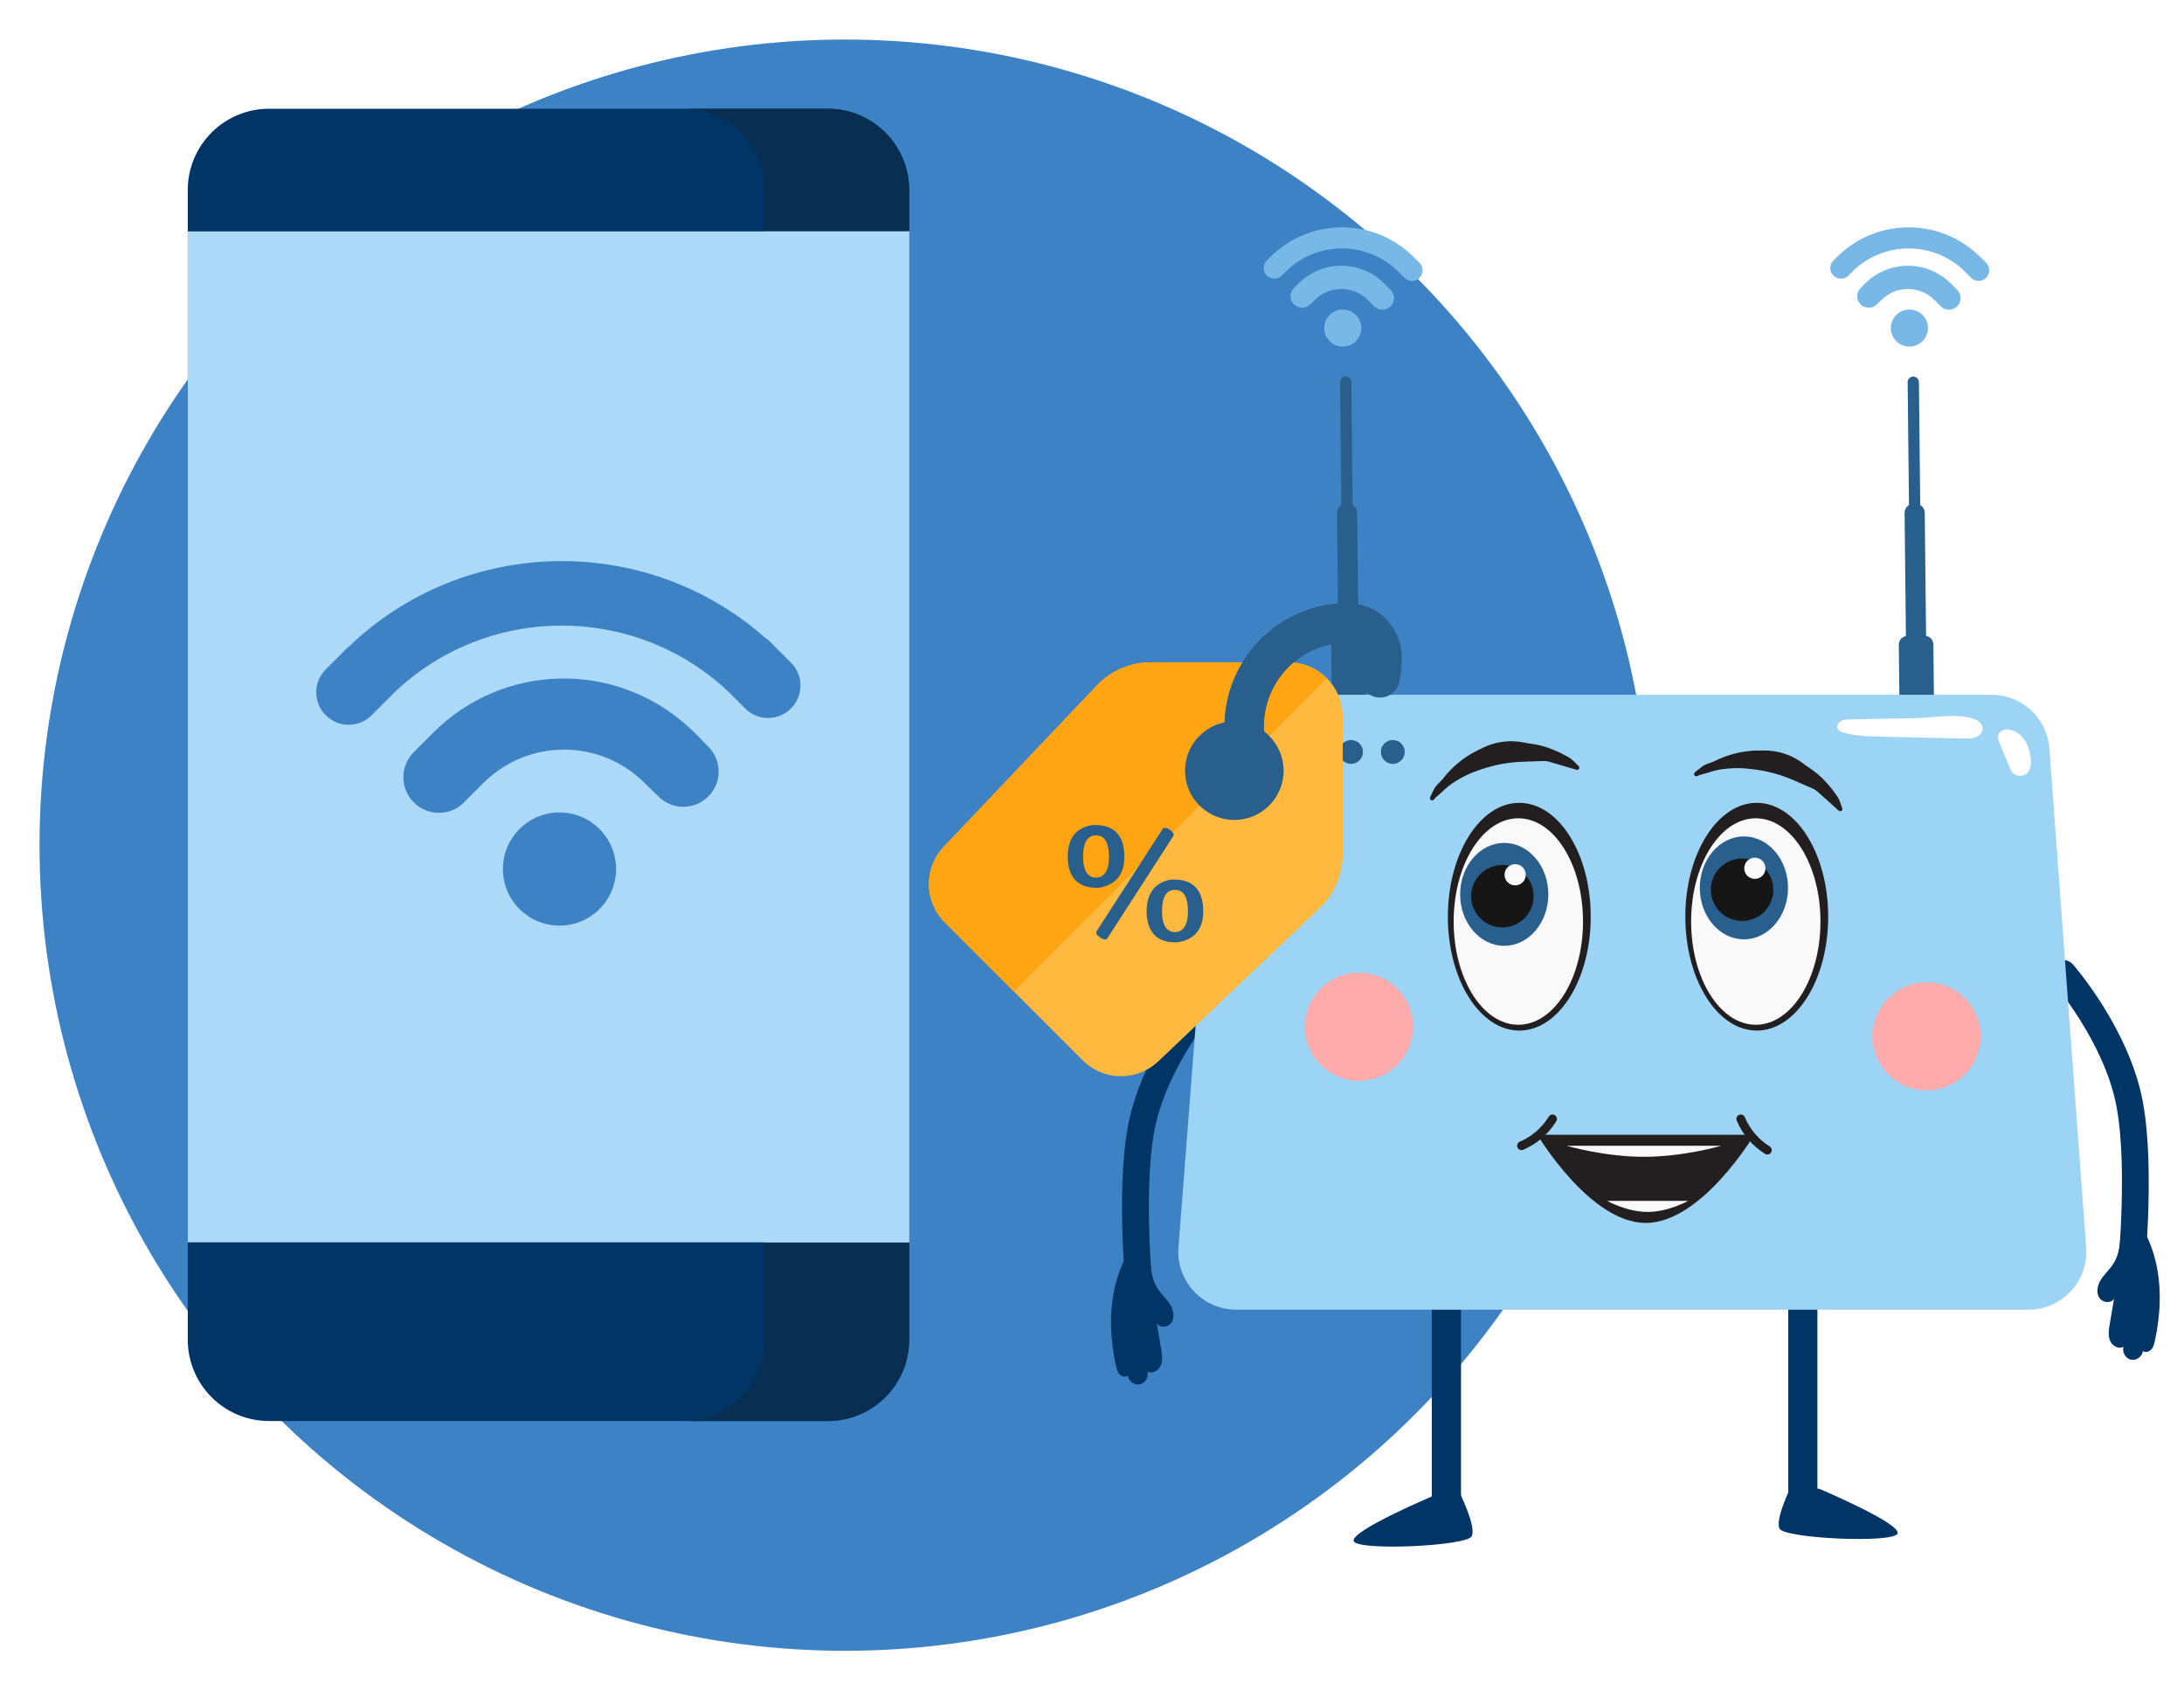 <svg width="221" height="171" viewBox="0 0 221 171" fill="none" xmlns="http://www.w3.org/2000/svg">
<g filter="url(#filter0_d_137_2608)">
<circle cx="85.5" cy="81.5" r="81.5" fill="#3D82C4"/>
</g>
<path d="M83.771 143.755H27.229C22.684 143.755 19 140.071 19 135.527V19.229C19 14.684 22.684 11 27.229 11H83.771C88.316 11 92 14.684 92 19.229V135.526C92 140.071 88.316 143.755 83.771 143.755Z" fill="#003566"/>
<path d="M83.771 11H69.184C73.729 11 77.413 14.684 77.413 19.229V135.526C77.413 140.071 73.729 143.755 69.184 143.755H83.771C88.316 143.755 92 140.071 92 135.526V19.229C92 14.684 88.316 11 83.771 11Z" fill="#082E52"/>
<path d="M19 23.41H92V125.677H19V23.41Z" fill="#ACD9F8"/>
<path d="M77.413 23.41H92V125.677H77.413V23.41Z" fill="#ACD9F8"/>
<path d="M56.616 93.637C59.777 93.637 62.34 91.074 62.34 87.913C62.34 84.751 59.777 82.189 56.616 82.189C53.454 82.189 50.891 84.751 50.891 87.913C50.891 91.074 53.454 93.637 56.616 93.637Z" fill="#3D82C4"/>
<path d="M70.297 74.123C70.212 74.035 70.122 73.957 70.035 73.877L69.778 73.634C69.735 73.589 69.688 73.556 69.634 73.514C62.232 66.789 50.903 67.055 43.839 74.12L43.01 74.951L41.864 76.097C40.467 77.494 40.474 79.771 41.873 81.171C43.275 82.575 45.552 82.577 46.946 81.18L48.923 79.203C53.416 74.712 60.724 74.712 65.214 79.2L66.642 80.583C68.025 81.966 70.28 81.963 71.67 80.571C72.343 79.901 72.713 79.007 72.716 78.056C72.718 77.11 72.352 76.215 71.68 75.548L70.297 74.123Z" fill="#3D82C4"/>
<path d="M80.049 67.045L78.86 65.856C78.855 65.851 78.853 65.844 78.843 65.842L77.904 64.898C77.739 64.735 77.56 64.594 77.371 64.471C65.306 53.879 46.956 54.204 35.276 65.441C35.219 65.493 35.155 65.528 35.099 65.585L32.951 67.734C31.677 69.006 31.684 71.075 32.965 72.357C34.244 73.635 36.314 73.645 37.588 72.368L39.735 70.224C39.749 70.205 39.761 70.188 39.775 70.176C49.221 61.052 64.204 60.995 73.725 69.99L75.415 71.682C76.687 72.954 78.761 72.949 80.04 71.67C81.316 70.389 81.321 68.317 80.049 67.045Z" fill="#3D82C4"/>
<path d="M215.498 131.631C216.176 131.631 216.762 131.116 216.84 130.418C216.894 129.934 218.157 118.488 216.825 111.411C215.462 104.171 210.013 97.85 209.782 97.584C209.288 97.017 208.433 96.962 207.873 97.461C207.312 97.96 207.258 98.824 207.751 99.391C207.821 99.471 212.948 105.44 214.167 111.922C215.423 118.59 214.165 129.995 214.152 130.109C214.068 130.859 214.601 131.537 215.343 131.622C215.395 131.628 215.447 131.631 215.498 131.631Z" fill="#003566"/>
<path d="M213.634 128.152C213.27 128.63 212.822 129.047 212.525 129.57C212.227 130.093 212.107 130.78 212.431 131.286C212.756 131.793 213.628 131.897 213.923 131.372C213.777 132.235 213.631 133.099 213.484 133.962C213.389 134.521 213.298 135.117 213.519 135.639C213.739 136.162 214.402 136.534 214.883 136.238C214.708 136.776 215.075 137.425 215.624 137.547C216.172 137.669 216.776 137.236 216.842 136.674C217.095 136.865 217.48 136.754 217.692 136.518C217.904 136.281 217.985 135.957 218.053 135.645C218.615 133.077 218.752 130.361 218.172 127.783C217.89 126.526 217.432 125.308 216.773 124.202C216.465 123.684 216.128 122.966 215.437 123.116C214.963 123.218 214.796 123.584 214.718 124.01C214.437 125.545 214.668 126.797 213.634 128.152Z" fill="#003566"/>
<path d="M115.479 134.123C114.799 134.123 114.213 133.607 114.134 132.908C114.08 132.424 112.814 120.96 114.15 113.872C115.515 106.621 120.977 100.29 121.209 100.024C121.703 99.456 122.56 99.401 123.122 99.901C123.684 100.401 123.738 101.266 123.244 101.834C123.174 101.914 118.035 107.893 116.813 114.384C115.555 121.062 116.815 132.484 116.828 132.599C116.913 133.35 116.378 134.028 115.634 134.114C115.582 134.12 115.531 134.123 115.479 134.123Z" fill="#003566"/>
<path d="M117.347 130.639C117.712 131.118 118.161 131.535 118.459 132.059C118.757 132.583 118.878 133.271 118.553 133.778C118.227 134.285 117.353 134.39 117.057 133.864C117.204 134.729 117.351 135.593 117.497 136.458C117.593 137.018 117.684 137.615 117.463 138.138C117.242 138.661 116.578 139.033 116.096 138.738C116.271 139.276 115.903 139.927 115.353 140.049C114.804 140.171 114.199 139.737 114.132 139.174C113.878 139.365 113.493 139.254 113.28 139.017C113.068 138.781 112.987 138.456 112.918 138.144C112.355 135.572 112.218 132.851 112.799 130.269C113.082 129.011 113.541 127.791 114.201 126.683C114.51 126.164 114.847 125.445 115.541 125.595C116.015 125.698 116.183 126.064 116.261 126.491C116.542 128.028 116.311 129.282 117.347 130.639Z" fill="#003566"/>
<path d="M182.427 155.131C183.243 155.131 183.904 154.471 183.904 153.656V131.304C183.904 130.489 183.243 129.828 182.427 129.828C181.612 129.828 180.951 130.489 180.951 131.304V153.656C180.951 154.471 181.612 155.131 182.427 155.131Z" fill="#003566"/>
<path d="M184.146 150.633C184.146 150.633 192.299 154.085 192.023 155.12C191.746 156.156 180.541 155.646 180.07 154.637C179.586 153.601 181.383 150.08 181.383 150.08L184.146 150.633Z" fill="#003566"/>
<path d="M144.854 151.403C144.854 151.403 136.701 154.855 136.978 155.891C137.254 156.926 148.459 156.416 148.93 155.407C149.414 154.372 147.618 150.851 147.618 150.851L144.854 151.403Z" fill="#003566"/>
<path d="M146.363 155.923C147.179 155.923 147.84 155.263 147.84 154.448V132.096C147.84 131.281 147.179 130.62 146.363 130.62C145.548 130.62 144.887 131.281 144.887 132.096V154.448C144.887 155.263 145.548 155.923 146.363 155.923Z" fill="#003566"/>
<path d="M193.82 58.468C193.504 58.471 193.247 58.22 193.244 57.904L193.036 38.671C193.032 38.355 193.284 38.099 193.6 38.095C193.916 38.092 194.172 38.343 194.176 38.659L194.384 57.892C194.387 58.208 194.136 58.464 193.82 58.468Z" fill="#295F8D"/>
<path d="M193.821 50.953L193.65 50.955C193.134 50.96 192.72 51.383 192.726 51.898L192.926 70.404C192.931 70.919 193.354 71.333 193.87 71.327L194.042 71.325C194.558 71.32 194.972 70.897 194.966 70.382L194.766 51.876C194.76 51.361 194.337 50.947 193.821 50.953Z" fill="#295F8D"/>
<path d="M194.756 64.317L193.004 64.336C192.522 64.341 192.136 64.736 192.141 65.217L192.234 73.842C192.24 74.323 192.634 74.71 193.116 74.704L194.868 74.685C195.35 74.68 195.736 74.286 195.731 73.805L195.638 65.179C195.632 64.698 195.238 64.312 194.756 64.317Z" fill="#295F8D"/>
<path d="M136.385 58.468C136.069 58.471 135.812 58.22 135.808 57.904L135.6 38.671C135.597 38.355 135.848 38.099 136.164 38.095C136.48 38.092 136.737 38.343 136.74 38.659L136.949 57.892C136.952 58.208 136.701 58.464 136.385 58.468Z" fill="#295F8D"/>
<path d="M136.386 50.953L136.214 50.955C135.698 50.96 135.285 51.383 135.29 51.898L135.49 70.404C135.496 70.919 135.919 71.333 136.435 71.327L136.607 71.325C137.122 71.32 137.536 70.897 137.531 70.382L137.33 51.876C137.325 51.361 136.902 50.947 136.386 50.953Z" fill="#295F8D"/>
<path d="M137.32 64.317L135.569 64.336C135.087 64.341 134.7 64.736 134.706 65.217L134.799 73.842C134.804 74.323 135.199 74.71 135.681 74.704L137.433 74.685C137.914 74.68 138.301 74.286 138.296 73.805L138.202 65.179C138.197 64.698 137.802 64.312 137.32 64.317Z" fill="#295F8D"/>
<path d="M207.376 75.712C207.151 72.653 204.601 70.286 201.532 70.286H129.004C125.943 70.286 123.397 72.641 123.161 75.691L119.25 126.183C118.987 129.586 121.679 132.492 125.094 132.492H205.256C208.663 132.492 211.351 129.599 211.101 126.205L207.376 75.712Z" fill="#9CD4F5"/>
<path d="M199.953 72.817C200.325 72.978 200.642 73.337 200.624 73.742C200.606 74.129 200.284 74.45 199.921 74.589C199.557 74.727 199.157 74.72 198.769 74.712C195.964 74.649 193.158 74.586 190.353 74.524C189.068 74.495 187.766 74.464 186.532 74.105C186.314 74.042 186.079 73.953 185.97 73.754C185.818 73.478 185.997 73.114 186.269 72.953C186.54 72.793 186.871 72.783 187.187 72.777C189.432 72.733 191.677 72.69 193.921 72.647C195.702 72.613 198.27 72.091 199.953 72.817Z" fill="white"/>
<path d="M205.5 76.838C205.533 77.307 205.479 77.82 205.17 78.165C204.777 78.605 204.009 78.59 203.632 78.135C203.497 77.972 203.412 77.77 203.33 77.572C203.008 76.794 202.685 76.016 202.363 75.238C202.243 74.95 202.122 74.626 202.228 74.331C202.537 73.469 203.821 73.822 204.319 74.242C205.042 74.853 205.432 75.899 205.5 76.838Z" fill="white"/>
<path d="M170.539 92.737C170.539 99.099 173.775 104.255 177.767 104.255C181.759 104.255 184.995 99.099 184.995 92.737C184.995 86.376 181.759 81.22 177.767 81.22C173.775 81.22 170.539 86.376 170.539 92.737Z" fill="#231F20"/>
<path d="M171.125 93.225C171.125 98.993 174.055 103.669 177.669 103.669C181.284 103.669 184.214 98.993 184.214 93.225C184.214 87.457 181.284 82.781 177.669 82.781C174.055 82.781 171.125 87.457 171.125 93.225Z" fill="#F9F9F9"/>
<path d="M172.005 89.821C172.005 92.695 174.003 95.024 176.468 95.024C178.933 95.024 180.931 92.695 180.931 89.821C180.931 86.948 178.933 84.618 176.468 84.618C174.003 84.618 172.005 86.948 172.005 89.821Z" fill="#295F8D"/>
<path d="M173.121 90.008C173.121 91.752 174.536 93.167 176.282 93.167C178.028 93.167 179.444 91.752 179.444 90.008C179.444 88.263 178.028 86.849 176.282 86.849C174.536 86.849 173.121 88.263 173.121 90.008Z" fill="#161616"/>
<path d="M176.499 87.839C176.499 88.432 176.98 88.913 177.573 88.913C178.167 88.913 178.648 88.432 178.648 87.839C178.648 87.246 178.167 86.766 177.573 86.766C176.98 86.766 176.499 87.246 176.499 87.839Z" fill="#F9F9F9"/>
<path d="M146.51 92.737C146.51 99.099 149.746 104.255 153.738 104.255C157.73 104.255 160.966 99.099 160.966 92.737C160.966 86.376 157.73 81.22 153.738 81.22C149.746 81.22 146.51 86.376 146.51 92.737Z" fill="#231F20"/>
<path d="M147.096 93.225C147.096 98.993 150.026 103.669 153.64 103.669C157.255 103.669 160.185 98.993 160.185 93.225C160.185 87.457 157.255 82.781 153.64 82.781C150.026 82.781 147.096 87.457 147.096 93.225Z" fill="#F9F9F9"/>
<path d="M147.752 90.478C147.752 93.351 149.75 95.68 152.215 95.68C154.679 95.68 156.678 93.351 156.678 90.478C156.678 87.604 154.679 85.274 152.215 85.274C149.75 85.274 147.752 87.604 147.752 90.478Z" fill="#295F8D"/>
<path d="M148.867 90.663C148.867 92.408 150.283 93.822 152.029 93.822C153.775 93.822 155.19 92.408 155.19 90.663C155.19 88.918 153.775 87.504 152.029 87.504C150.283 87.504 148.867 88.918 148.867 90.663Z" fill="#161616"/>
<path d="M152.245 88.496C152.245 89.088 152.726 89.569 153.319 89.569C153.913 89.569 154.394 89.088 154.394 88.496C154.394 87.903 153.913 87.422 153.319 87.422C152.726 87.422 152.245 87.903 152.245 88.496Z" fill="#F9F9F9"/>
<path d="M178.523 75.925C179.56 75.919 180.583 76.163 181.505 76.635V76.635C181.813 76.793 182.108 76.975 182.386 77.179L182.925 77.574V77.574C183.659 78.027 184.319 78.59 184.882 79.244L185.341 79.778L185.823 80.432C185.978 80.642 186.101 80.874 186.188 81.12L186.419 81.772C186.433 81.81 186.436 81.852 186.427 81.892V81.892C186.392 82.058 186.19 82.123 186.064 82.01L183.926 80.091C183.775 79.955 183.603 79.845 183.416 79.764L181.441 78.907C180.128 78.337 178.736 77.968 177.312 77.812L176.882 77.765C176.258 77.697 175.63 77.689 175.004 77.741L174.683 77.768C174.03 77.822 173.386 77.963 172.77 78.188V78.188L172.033 78.389C172.014 78.394 171.995 78.4 171.977 78.409L171.748 78.513C171.585 78.586 171.404 78.455 171.425 78.277V78.277C171.432 78.217 171.462 78.162 171.51 78.124L172.142 77.623C172.322 77.479 172.525 77.365 172.742 77.285L173.411 77.039L173.557 76.967C174.826 76.34 176.212 75.987 177.627 75.929V75.929L178.523 75.925Z" fill="#231F20"/>
<path d="M150.094 75.631C151.027 75.18 152.055 74.959 153.091 74.987V74.987C153.437 74.996 153.781 75.033 154.12 75.098L154.777 75.222V75.222C155.635 75.314 156.474 75.537 157.263 75.885L157.909 76.169L158.626 76.551C158.856 76.674 159.067 76.83 159.252 77.014L159.742 77.503C159.771 77.531 159.791 77.568 159.801 77.608V77.608C159.84 77.772 159.687 77.919 159.524 77.871L156.766 77.061C156.572 77.004 156.369 76.978 156.166 76.986L154.014 77.064C152.583 77.116 151.168 77.383 149.816 77.856L149.408 77.999C148.816 78.207 148.245 78.47 147.704 78.787L147.425 78.949C146.859 79.28 146.34 79.685 145.88 80.153V80.153L145.302 80.652C145.287 80.665 145.273 80.679 145.261 80.694L145.099 80.887C144.984 81.023 144.764 80.983 144.706 80.814V80.814C144.686 80.756 144.69 80.693 144.716 80.638L145.07 79.914C145.171 79.707 145.305 79.517 145.466 79.351L145.963 78.84L146.064 78.712C146.938 77.6 148.036 76.683 149.287 76.022V76.022L150.094 75.631Z" fill="#231F20"/>
<g filter="url(#filter1_f_137_2608)">
<path d="M189.488 104.84C189.488 107.859 191.937 110.306 194.958 110.306C197.979 110.306 200.428 107.859 200.428 104.84C200.428 101.821 197.979 99.374 194.958 99.374C191.937 99.374 189.488 101.821 189.488 104.84Z" fill="#FFABAB"/>
</g>
<g filter="url(#filter2_f_137_2608)">
<path d="M132.053 103.864C132.053 106.883 134.502 109.33 137.523 109.33C140.544 109.33 142.993 106.883 142.993 103.864C142.993 100.846 140.544 98.398 137.523 98.398C134.502 98.398 132.053 100.846 132.053 103.864Z" fill="#FFABAB"/>
</g>
<path d="M128.869 76.07C128.869 77.402 129.95 78.482 131.283 78.482C132.616 78.482 133.697 77.402 133.697 76.07C133.697 74.737 132.616 73.657 131.283 73.657C129.95 73.657 128.869 74.737 128.869 76.07Z" fill="#295F8D"/>
<path d="M135.508 76.069C135.508 76.736 136.048 77.276 136.715 77.276C137.381 77.276 137.922 76.736 137.922 76.069C137.922 75.403 137.381 74.863 136.715 74.863C136.048 74.863 135.508 75.403 135.508 76.069Z" fill="#295F8D"/>
<path d="M139.733 76.069C139.733 76.736 140.273 77.276 140.94 77.276C141.607 77.276 142.147 76.736 142.147 76.069C142.147 75.403 141.607 74.863 140.94 74.863C140.273 74.863 139.733 75.403 139.733 76.069Z" fill="#295F8D"/>
<path d="M135.877 35.061C134.839 35.061 133.998 34.223 133.998 33.189C133.998 32.155 134.839 31.316 135.877 31.316C136.915 31.316 137.756 32.155 137.756 33.189C137.756 34.223 136.915 35.061 135.877 35.061Z" fill="#77B8E6"/>
<path d="M131.387 28.678C131.415 28.649 131.444 28.624 131.473 28.598L131.557 28.518C131.571 28.503 131.587 28.493 131.605 28.479C134.034 26.279 137.752 26.366 140.071 28.677L140.343 28.949L140.719 29.324C141.178 29.781 141.175 30.526 140.716 30.983C140.256 31.442 139.509 31.443 139.051 30.986L138.402 30.34C136.927 28.871 134.529 28.871 133.055 30.339L132.587 30.791C132.133 31.243 131.392 31.242 130.936 30.787C130.715 30.568 130.594 30.275 130.593 29.964C130.592 29.655 130.712 29.362 130.933 29.144L131.387 28.678Z" fill="#77B8E6"/>
<path d="M128.186 26.363L128.576 25.974C128.578 25.973 128.578 25.97 128.582 25.97L128.89 25.661C128.944 25.608 129.003 25.561 129.065 25.521C133.025 22.057 139.048 22.163 142.881 25.838C142.9 25.855 142.921 25.867 142.939 25.886L143.644 26.589C144.062 27.005 144.06 27.681 143.64 28.101C143.22 28.519 142.541 28.522 142.122 28.104L141.418 27.403C141.413 27.397 141.409 27.391 141.404 27.387C138.304 24.403 133.386 24.384 130.261 27.326L129.707 27.88C129.289 28.296 128.609 28.294 128.189 27.876C127.77 27.457 127.768 26.779 128.186 26.363Z" fill="#77B8E6"/>
<path d="M193.212 35.061C192.174 35.061 191.333 34.223 191.333 33.189C191.333 32.155 192.174 31.316 193.212 31.316C194.25 31.316 195.091 32.155 195.091 33.189C195.091 34.223 194.25 35.061 193.212 35.061Z" fill="#77B8E6"/>
<path d="M188.721 28.678C188.749 28.649 188.778 28.624 188.807 28.598L188.891 28.518C188.905 28.503 188.921 28.493 188.939 28.479C191.368 26.279 195.086 26.366 197.405 28.677L197.677 28.949L198.053 29.324C198.512 29.781 198.51 30.526 198.05 30.983C197.59 31.442 196.843 31.443 196.385 30.986L195.736 30.34C194.262 28.871 191.863 28.871 190.389 30.339L189.921 30.791C189.467 31.243 188.726 31.242 188.27 30.787C188.05 30.568 187.928 30.275 187.927 29.964C187.926 29.655 188.046 29.362 188.267 29.144L188.721 28.678Z" fill="#77B8E6"/>
<path d="M185.52 26.363L185.91 25.974C185.912 25.973 185.913 25.97 185.916 25.97L186.224 25.661C186.278 25.608 186.337 25.561 186.399 25.521C190.359 22.057 196.382 22.163 200.216 25.838C200.234 25.855 200.255 25.867 200.274 25.886L200.979 26.589C201.397 27.005 201.394 27.681 200.974 28.101C200.554 28.519 199.875 28.522 199.457 28.104L198.752 27.403C198.747 27.397 198.743 27.391 198.739 27.387C195.639 24.403 190.721 24.384 187.596 27.326L187.041 27.88C186.624 28.296 185.943 28.294 185.523 27.876C185.104 27.457 185.103 26.779 185.52 26.363Z" fill="#77B8E6"/>
<path d="M166.538 123.717C160.87 123.717 155.567 114.797 155.567 114.797H177.51C177.51 114.797 172.206 123.717 166.538 123.717Z" fill="#231F20"/>
<path d="M166.352 117.026C162.317 117.026 158.542 115.911 158.542 115.911H174.163C174.163 115.911 170.387 117.026 166.352 117.026Z" fill="#F9F9F9"/>
<path d="M166.724 122.602C164.611 122.602 162.633 121.487 162.633 121.487H170.815C170.815 121.487 168.838 122.602 166.724 122.602Z" fill="#F9F9F9"/>
<path fill-rule="evenodd" clip-rule="evenodd" d="M175.979 112.784C175.753 112.878 175.646 113.138 175.741 113.365C176.313 114.732 177.29 115.892 178.541 116.688L178.6 116.726C178.807 116.858 179.082 116.797 179.214 116.59C179.346 116.384 179.285 116.109 179.078 115.977L179.018 115.939C177.92 115.241 177.063 114.222 176.561 113.022C176.466 112.796 176.206 112.689 175.979 112.784Z" fill="#231F20"/>
<path fill-rule="evenodd" clip-rule="evenodd" d="M153.553 116.08C153.65 116.306 153.911 116.411 154.137 116.314C155.5 115.731 156.653 114.746 157.44 113.489L157.477 113.429C157.607 113.221 157.544 112.947 157.336 112.817C157.128 112.687 156.854 112.75 156.724 112.958L156.686 113.018C155.996 114.121 154.984 114.986 153.787 115.498C153.562 115.594 153.457 115.855 153.553 116.08Z" fill="#231F20"/>
<g clip-path="url(#clip0_137_2608)">
<path d="M113.44 108.872C111.974 108.872 110.597 108.301 109.562 107.265L95.605 93.31C94.57 92.275 94 90.897 94 89.432C94 88.024 94.532 86.686 95.499 85.663L110.999 69.338C112.403 67.854 114.385 67.001 116.431 67.001H130.388C133.412 67.001 135.871 69.459 135.871 72.484V86.441C135.871 88.487 135.019 90.466 133.534 91.872L117.21 107.37C116.185 108.339 114.848 108.872 113.44 108.872Z" fill="#FFB93E"/>
<path d="M124.905 82.952C122.157 82.952 119.92 80.715 119.92 77.967C119.92 75.219 122.157 72.982 124.905 72.982C127.652 72.982 129.889 75.219 129.889 77.967C129.889 80.715 127.652 82.952 124.905 82.952Z" fill="#295F8D"/>
<path d="M125.901 78.964C124.801 78.964 123.908 78.071 123.908 76.97V73.481C123.908 66.61 129.498 61.02 136.369 61.02C139.394 61.02 141.852 63.478 141.852 66.503C141.852 67.358 141.768 68.193 141.599 68.989C141.374 70.066 140.317 70.753 139.238 70.53C138.16 70.303 137.47 69.246 137.697 68.169C137.809 67.641 137.864 67.083 137.864 66.503C137.864 65.677 137.195 65.007 136.369 65.007C131.698 65.007 127.895 68.809 127.895 73.481V76.97C127.895 78.071 127.002 78.964 125.901 78.964Z" fill="#295F8D"/>
<path d="M130.888 67.023C129.058 68.58 127.895 70.897 127.895 73.481V73.981C128.083 74.123 128.262 74.278 128.428 74.444L134.264 68.608C133.38 67.727 132.2 67.142 130.888 67.023ZM125.728 67.001H116.431C114.385 67.001 112.403 67.854 110.999 69.338L95.499 85.663C94.532 86.686 94 88.024 94 89.432C94 90.897 94.57 92.275 95.607 93.308L102.585 100.286L121.381 81.49C120.478 80.587 119.92 79.341 119.92 77.967C119.92 75.558 121.639 73.543 123.914 73.082C123.983 70.861 124.639 68.784 125.728 67.001Z" fill="#FFA412"/>
<path d="M127.895 73.981V74.976L128.428 74.444C128.262 74.278 128.083 74.123 127.895 73.981ZM123.914 73.082C121.639 73.543 119.92 75.558 119.92 77.967C119.92 79.341 120.478 80.587 121.381 81.49L124.492 78.38C124.131 78.019 123.908 77.52 123.908 76.97V73.481C123.908 73.347 123.91 73.214 123.914 73.082Z" fill="#295F8D"/>
<path d="M136.369 61.02C131.869 61.02 127.919 63.416 125.728 67.001C124.639 68.784 123.983 70.861 123.914 73.082C123.91 73.214 123.908 73.347 123.908 73.481V76.97C123.908 77.52 124.131 78.019 124.492 78.38L127.895 74.976V73.981V73.481C127.895 70.897 129.058 68.58 130.888 67.023C132.367 65.767 134.282 65.007 136.369 65.007C136.782 65.007 137.155 65.175 137.426 65.446L140.245 62.627C139.252 61.634 137.88 61.02 136.369 61.02Z" fill="#295F8D"/>
<path d="M111.061 89.812C110.769 89.812 110.519 89.797 110.311 89.766C110.102 89.734 109.891 89.68 109.678 89.602C109.47 89.518 109.266 89.404 109.068 89.258C108.871 89.112 108.696 88.922 108.545 88.688C108.212 88.172 108.045 87.5 108.045 86.672C108.045 85.146 108.6 84.154 109.709 83.695C110.084 83.539 110.423 83.461 110.725 83.461C111.027 83.461 111.282 83.477 111.49 83.508C111.704 83.534 111.915 83.588 112.123 83.672C112.337 83.75 112.542 83.862 112.74 84.008C112.938 84.154 113.115 84.346 113.272 84.586C113.605 85.102 113.772 85.797 113.772 86.672C113.772 88.12 113.214 89.081 112.1 89.555C111.704 89.727 111.358 89.812 111.061 89.812ZM112.217 86.672C112.217 85.229 111.779 84.508 110.904 84.508C110.035 84.508 109.6 85.229 109.6 86.672C109.6 87.745 109.86 88.409 110.381 88.664C110.542 88.742 110.717 88.781 110.904 88.781C111.097 88.781 111.272 88.742 111.428 88.664C111.589 88.586 111.73 88.461 111.85 88.289C112.095 87.935 112.217 87.396 112.217 86.672ZM116.162 93.359C116.074 93.031 116.029 92.643 116.029 92.195C116.029 91.742 116.076 91.349 116.17 91.016C116.264 90.682 116.389 90.398 116.545 90.164C116.701 89.924 116.878 89.729 117.076 89.578C117.279 89.422 117.485 89.299 117.693 89.211C118.068 89.055 118.407 88.977 118.709 88.977C119.016 88.977 119.274 88.992 119.483 89.023C119.696 89.049 119.907 89.104 120.115 89.188C120.329 89.266 120.532 89.378 120.725 89.523C120.923 89.669 121.1 89.862 121.256 90.102C121.589 90.628 121.756 91.323 121.756 92.188C121.756 93.641 121.201 94.602 120.092 95.07C119.696 95.242 119.29 95.328 118.873 95.328C117.43 95.328 116.527 94.672 116.162 93.359ZM120.209 92.188C120.209 90.745 119.772 90.023 118.897 90.023C118.022 90.023 117.584 90.745 117.584 92.188C117.584 93.26 117.847 93.924 118.373 94.18C118.535 94.258 118.709 94.297 118.897 94.297C119.089 94.297 119.264 94.258 119.42 94.18C119.582 94.102 119.72 93.977 119.834 93.805C120.084 93.451 120.209 92.912 120.209 92.188ZM117.717 83.758C117.967 83.732 118.186 83.789 118.373 83.93C118.722 84.19 118.839 84.409 118.725 84.586L111.975 95.047C111.693 95.037 111.467 94.963 111.295 94.828C110.972 94.588 110.86 94.385 110.959 94.219L117.717 83.758Z" fill="#295F8D"/>
</g>
<defs>
<filter id="filter0_d_137_2608" x="0" y="0" width="171" height="171" filterUnits="userSpaceOnUse" color-interpolation-filters="sRGB">
<feFlood flood-opacity="0" result="BackgroundImageFix"/>
<feColorMatrix in="SourceAlpha" type="matrix" values="0 0 0 0 0 0 0 0 0 0 0 0 0 0 0 0 0 0 127 0" result="hardAlpha"/>
<feOffset dy="4"/>
<feGaussianBlur stdDeviation="2"/>
<feComposite in2="hardAlpha" operator="out"/>
<feColorMatrix type="matrix" values="0 0 0 0 0 0 0 0 0 0 0 0 0 0 0 0 0 0 0.25 0"/>
<feBlend mode="normal" in2="BackgroundImageFix" result="effect1_dropShadow_137_2608"/>
<feBlend mode="normal" in="SourceGraphic" in2="effect1_dropShadow_137_2608" result="shape"/>
</filter>
<filter id="filter1_f_137_2608" x="169.488" y="79.374" width="50.94" height="50.932" filterUnits="userSpaceOnUse" color-interpolation-filters="sRGB">
<feFlood flood-opacity="0" result="BackgroundImageFix"/>
<feBlend mode="normal" in="SourceGraphic" in2="BackgroundImageFix" result="shape"/>
<feGaussianBlur stdDeviation="10" result="effect1_foregroundBlur_137_2608"/>
</filter>
<filter id="filter2_f_137_2608" x="112.053" y="78.398" width="50.94" height="50.932" filterUnits="userSpaceOnUse" color-interpolation-filters="sRGB">
<feFlood flood-opacity="0" result="BackgroundImageFix"/>
<feBlend mode="normal" in="SourceGraphic" in2="BackgroundImageFix" result="shape"/>
<feGaussianBlur stdDeviation="10" result="effect1_foregroundBlur_137_2608"/>
</filter>
<clipPath id="clip0_137_2608">
<rect width="47.852" height="47.852" fill="white" transform="translate(94 61.02)"/>
</clipPath>
</defs>
</svg>
